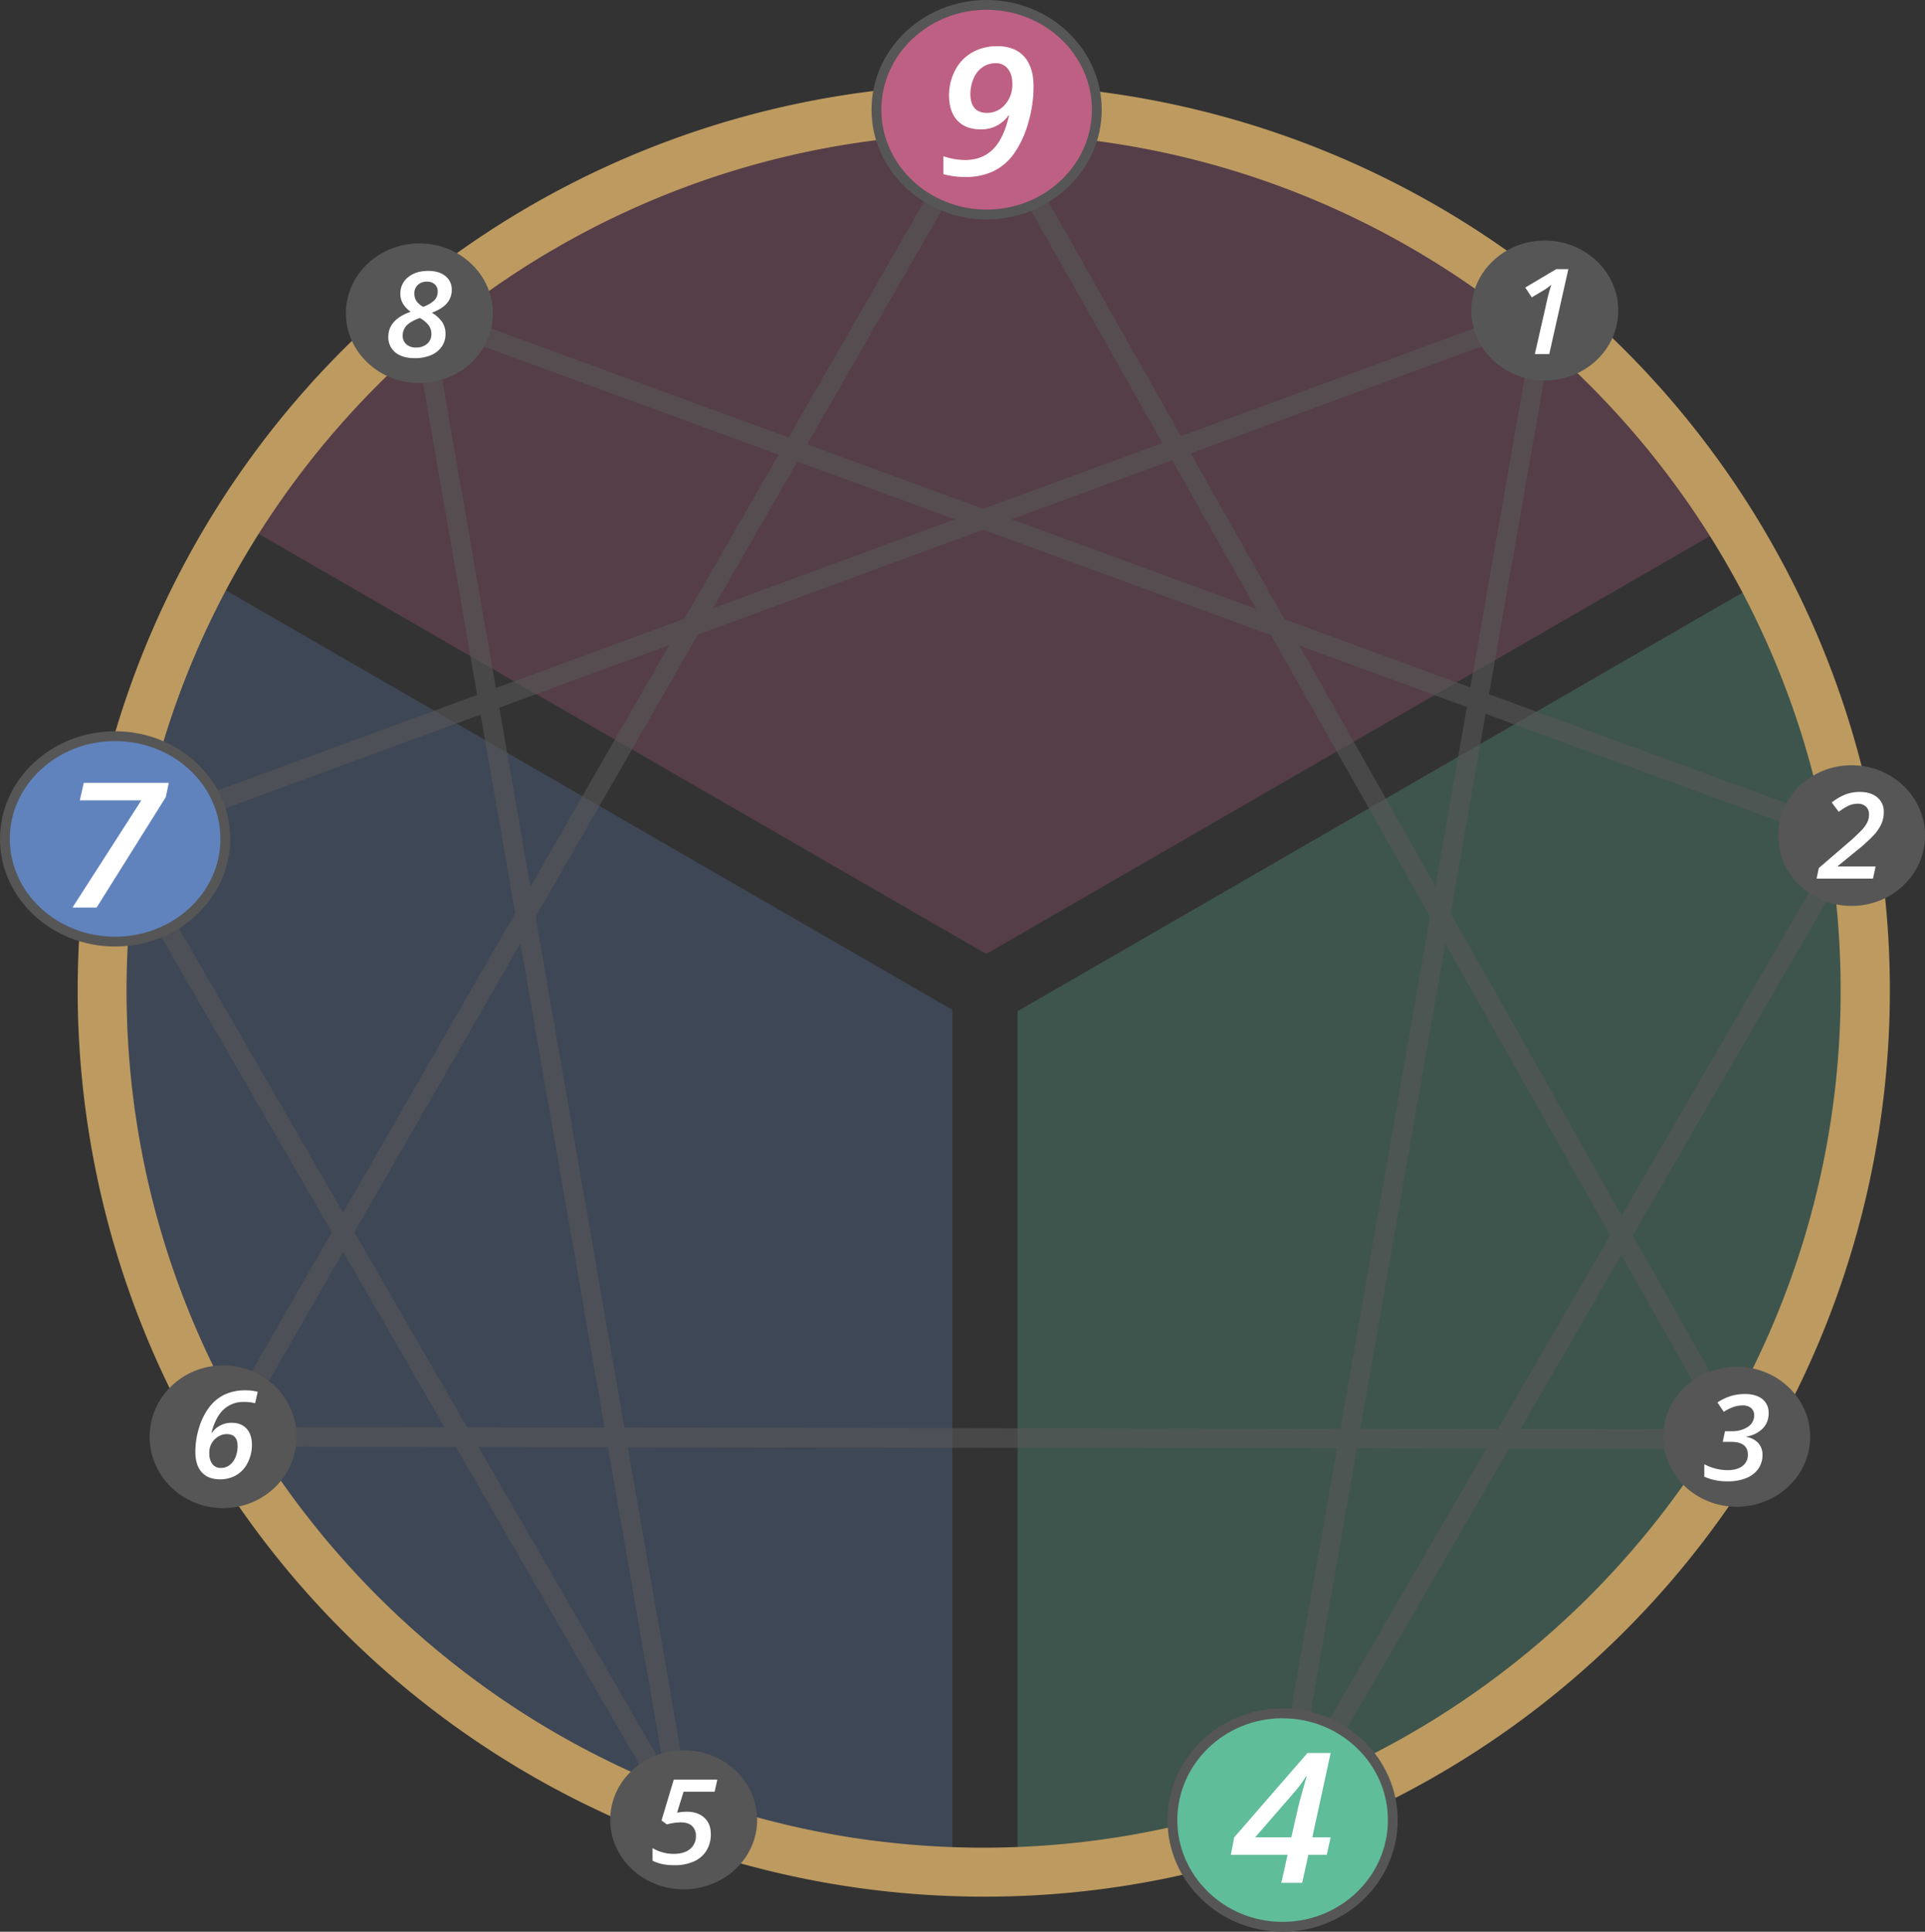 <svg id="Lines" xmlns="http://www.w3.org/2000/svg" viewBox="0 0 1178.95 1183.04"><rect x="0" y="0" width="1178.95" height="1183.04" fill="#333333" stroke="none"/><defs><style>.cls-1{opacity:0.25;}.cls-1,.cls-8{isolation:isolate;}.cls-2{fill:#60bd9a;}.cls-3{fill:#bd6083;}.cls-4{fill:#6083bd;}.cls-5{opacity:0.6;}.cls-6{fill:#565656;}.cls-7{fill:#bd9a60;}.cls-9{fill:#fff;}</style></defs><g class="cls-1"><path class="cls-2" d="M1064.55,885.9c-132.76,219.71-369.16,254.28-441.33,259.66V619.29l457-263.87C1167.5,522.9,1162.1,724.45,1064.55,885.9Z"/></g><g class="cls-1"><path class="cls-3" d="M1060.6,320.58,604,584.21l-459-265C299.49,66.6,629.52-12.93,882.12,141.58a536.06,536.06,0,0,1,178.47,179Z"/></g><g class="cls-1"><path class="cls-4" d="M583.22,618.41V1146C392,1137.34,218.44,1029.7,128.06,861.9,8,638.9,94.22,420.11,125.8,354.32L564,607.32Z"/></g><g class="cls-5"><g id="_1-4" data-name=" 1-4"><rect class="cls-6" x="396.75" y="647.31" width="938.35" height="12" transform="translate(72.9 1393.41) rotate(-80.06)"/></g><g id="_2-4" data-name=" 2-4"><rect class="cls-6" x="611.4" y="808.23" width="696.39" height="12" transform="translate(-226.15 1235.92) rotate(-59.89)"/></g><g id="_5-8" data-name=" 5-8"><rect class="cls-6" x="331.91" y="184.84" width="12" height="936.75" transform="translate(-106.87 67.52) rotate(-9.86)"/></g><g id="_5-7" data-name=" 5-7"><rect class="cls-6" x="238.47" y="466.84" width="12" height="694.37" transform="translate(-374.37 231.41) rotate(-30.01)"/></g><g id="_1-7" data-name=" 1-7"><rect class="cls-6" x="42.13" y="346.29" width="933.49" height="12" transform="translate(-90.32 197.3) rotate(-20.19)"/></g><g id="_3-6" data-name=" 3-6"><rect class="cls-6" x="593.9" y="416.82" width="12" height="927.7" transform="translate(-281.71 1479.18) rotate(-89.91)"/></g><g id="_3-9" data-name=" 3-9"><rect class="cls-6" x="827.41" y="6.75" width="12" height="934.8" transform="translate(-125.44 471.45) rotate(-29.48)"/></g><g id="_6-9" data-name=" 6-9"><rect class="cls-6" x="-98.6" y="467.43" width="937.04" height="12" transform="matrix(0.5, -0.87, 0.87, 0.5, -224.89, 558.19)"/></g><g id="_2-8" data-name=" 2-8"><rect class="cls-6" x="690" y="-114.41" width="12" height="933.61" transform="translate(125.62 884.62) rotate(-69.87)"/></g></g><path class="cls-7" d="M602.4,1161.55a555,555,0,0,1-216-1066.17,555,555,0,0,1,432,1022.56A551.41,551.41,0,0,1,602.4,1161.55Zm0-1079.78C313,81.77,77.51,317.23,77.51,606.66S313,1131.55,602.4,1131.55s524.89-235.47,524.89-524.89S891.83,81.77,602.4,81.77Z"/><g id="Small"><g id="cnGtrwEe8"><path class="cls-6" d="M991.09,190.17c0,23.67-20.15,42.87-45,42.87s-45-19.2-45-42.87,20.16-42.86,45-42.86S991.09,166.52,991.09,190.17Z"/></g><g class="cls-8"><path class="cls-9" d="M948.84,216.83H940l7.06-31a100.17,100.17,0,0,1,3.06-11.52,28.62,28.62,0,0,1-5,3.63l-7,4.16-4-6,19-11.28h7.4Z"/></g></g><g id="Small-2"><g id="j2O8mOdLj6"><path class="cls-6" d="M1179,511.72c0,23.78-20.16,43.08-45,43.08s-45-19.3-45-43.08,20.16-43.07,45-43.07S1179,488,1179,511.72Z"/></g><g class="cls-8"><path class="cls-9" d="M1147.11,538.06h-34.55l1.34-6.44,17.52-15.09a116.12,116.12,0,0,0,8.86-8.26,20.11,20.11,0,0,0,3.37-4.77,10.88,10.88,0,0,0,1-4.7,6.34,6.34,0,0,0-1.84-4.81,7.19,7.19,0,0,0-5.19-1.77,13.41,13.41,0,0,0-5.17,1.07,32,32,0,0,0-6.32,3.9l-4.27-5.72a31.61,31.61,0,0,1,8.59-5A24.82,24.82,0,0,1,1139,485q6.74,0,10.71,3.33a11.07,11.07,0,0,1,4,9,17.73,17.73,0,0,1-1.45,7.19,25.7,25.7,0,0,1-4.57,6.81,101.46,101.46,0,0,1-10.56,9.6l-11.57,9.44v.29h23.13Z"/></g></g><g id="Small-3"><g id="j2O8mOdLj6-2"><path class="cls-6" d="M1108.63,879.9c0,23.65-20.16,42.86-45,42.86s-45-19.21-45-42.86,20.16-42.86,45-42.86S1108.63,856.21,1108.63,879.9Z"/></g><g class="cls-8"><path class="cls-9" d="M1083.18,865.52a12.88,12.88,0,0,1-3.69,9.39,18,18,0,0,1-10,4.88V880a12.38,12.38,0,0,1,7.34,3.77,10.55,10.55,0,0,1,2.6,7.29,14.41,14.41,0,0,1-2.55,8.41,16.3,16.3,0,0,1-7.34,5.71,29,29,0,0,1-11.37,2,33.62,33.62,0,0,1-14.38-2.81v-7.65a28.3,28.3,0,0,0,6.93,2.69,30.1,30.1,0,0,0,7.3.94q5.87,0,9.15-2.54a8.37,8.37,0,0,0,3.29-7q0-7.8-10.39-7.79h-5l1.38-6.52h4a17.3,17.3,0,0,0,10-2.65,8.19,8.19,0,0,0,3.87-7.09,5.59,5.59,0,0,0-1.85-4.43,7.65,7.65,0,0,0-5.21-1.62,17.48,17.48,0,0,0-5.48.91,27.14,27.14,0,0,0-6.07,3l-3.88-5.73a33.12,33.12,0,0,1,8.42-4,30,30,0,0,1,8.46-1.16q6.84,0,10.69,3.15A10.51,10.51,0,0,1,1083.18,865.52Z"/></g></g><g id="Small-4"><g id="j2O8mOdLj6-3"><path class="cls-6" d="M830.51,1114.69c0,24-20.16,43.56-45,43.56s-45-19.52-45-43.56,20.16-43.57,45-43.57S830.51,1090.64,830.51,1114.69Z"/></g><g class="cls-8"><path class="cls-9" d="M803.54,1128.84h-7.49l-2.53,11.46H785l2.57-11.46H764.39l1.38-7.13,29.91-34.42h9.46l-7.49,34.42h7.49Zm-14.45-7.13,2.53-11.17q1.15-4.92,3.72-13.63H795a51.57,51.57,0,0,1-5,6.72l-15.72,18.08Z"/></g></g><g id="Small-5"><g id="bOwZDhFv1"><path class="cls-6" d="M463.72,1114.49c0,23.5-20.15,42.58-45,42.58s-45-19.08-45-42.58,20.16-42.57,45-42.57S463.72,1091,463.72,1114.49Z"/></g><g class="cls-8"><path class="cls-9" d="M420.52,1109.53q6.78,0,10.81,3.66t4,10.09a18.86,18.86,0,0,1-2.62,10,17.28,17.28,0,0,1-7.64,6.66,28.57,28.57,0,0,1-12.14,2.35q-8,0-13.29-2.79v-7.67a25.8,25.8,0,0,0,12.81,3.53q6.48,0,10.11-2.93a9.89,9.89,0,0,0,3.63-8.13,7.88,7.88,0,0,0-2.32-6q-2.33-2.25-7-2.25a34.78,34.78,0,0,0-8.43,1.24l-3.3-2.4,7.5-25h26.7l-1.68,7.38h-19l-4,12.87A33,33,0,0,1,420.52,1109.53Z"/></g></g><g id="Small-6"><g id="bOwZDhFv1-2"><path class="cls-6" d="M181.64,879.9c0,24.13-20.16,43.71-45,43.71s-45-19.58-45-43.71,20.16-43.71,45-43.71S181.64,855.75,181.64,879.9Z"/></g><g class="cls-8"><path class="cls-9" d="M119.65,889.1a49.38,49.38,0,0,1,2.26-14.73,39.94,39.94,0,0,1,6.17-12.45,25.83,25.83,0,0,1,9.38-7.8,29,29,0,0,1,12.8-2.65,27.86,27.86,0,0,1,7.58.91l-1.6,7a24.33,24.33,0,0,0-6.77-.8,17.52,17.52,0,0,0-12.59,4.7q-4.94,4.7-7.37,14.24h.23a14.58,14.58,0,0,1,12.18-6.17q5.84,0,9.1,3.59t3.27,9.87a23.73,23.73,0,0,1-2.56,10.92,18,18,0,0,1-6.93,7.64,19.39,19.39,0,0,1-10.09,2.6q-7.25,0-11.16-4.36T119.65,889.1ZM135.31,899a8.59,8.59,0,0,0,5.34-1.76,11.34,11.34,0,0,0,3.59-4.88,17.88,17.88,0,0,0,1.27-6.82q0-7.26-6.65-7.26a9.23,9.23,0,0,0-3.57.69,11.77,11.77,0,0,0-2.95,1.74,11.5,11.5,0,0,0-2.19,2.34,11.65,11.65,0,0,0-1.46,3,12,12,0,0,0-.48,4.11,10.31,10.31,0,0,0,1.85,6.43A6.2,6.2,0,0,0,135.31,899Z"/></g></g><g id="Small-7"><g id="bOwZDhFv1-3"><path class="cls-6" d="M115.47,513.75c0,23.15-20.16,41.94-45,41.94s-45-18.79-45-41.94,20.16-41.94,45-41.94S115.47,490.61,115.47,513.75Z"/></g><g class="cls-8"><path class="cls-9" d="M53.11,541.77,81.19,498H56.09l1.6-7.14H92.41l-1.23,5.85-28.24,45Z"/></g></g><g id="Small-8"><g id="cnGtrwEe8-2"><path class="cls-6" d="M301.85,191.83c0,23.61-20.16,42.77-45,42.77s-45-19.16-45-42.77,20.16-42.77,45-42.77S301.85,168.23,301.85,191.83Z"/></g><g class="cls-8"><path class="cls-9" d="M262.24,165.91q6.67,0,10.55,3.16a10.38,10.38,0,0,1,3.88,8.48,12.2,12.2,0,0,1-2.95,8.15q-2.94,3.47-9.24,5.81a19.58,19.58,0,0,1,6.43,5.87,13.19,13.19,0,0,1,1.95,7.16,13.38,13.38,0,0,1-2.29,7.68,14.94,14.94,0,0,1-6.54,5.26,25.05,25.05,0,0,1-10.1,1.86q-7.58,0-11.84-3.55a11.77,11.77,0,0,1-4.27-9.52q0-10.53,13.72-15.33a16.68,16.68,0,0,1-4.86-5.15A11.62,11.62,0,0,1,245.2,180a12.59,12.59,0,0,1,4.74-10.24Q254.67,165.9,262.24,165.91Zm-5.11,28.86q-5.55,1.92-8,4.49a8.7,8.7,0,0,0-2.5,6.27,6.81,6.81,0,0,0,2.2,5.29,8.44,8.44,0,0,0,5.89,2,10.08,10.08,0,0,0,6.88-2.27,7.52,7.52,0,0,0,2.59-5.93,8.93,8.93,0,0,0-1.81-5.6A16.58,16.58,0,0,0,257.13,194.77Zm4.36-22.29a7.88,7.88,0,0,0-5.59,2,6.89,6.89,0,0,0-2.12,5.26,7.82,7.82,0,0,0,1.45,4.86,12.55,12.55,0,0,0,3.88,3.3,18.72,18.72,0,0,0,6.62-3.72,7.36,7.36,0,0,0,2.33-5.58,5.76,5.76,0,0,0-1.79-4.49A6.86,6.86,0,0,0,261.49,172.48Z"/></g></g><g id="Small-9"><g id="cnGtrwEe8-3"><path class="cls-6" d="M648.13,68.09c0,23.62-20.16,42.78-45,42.78s-45-19.16-45-42.78,20.16-42.79,45-42.79S648.13,44.48,648.13,68.09Z"/></g><g class="cls-8"><path class="cls-9" d="M622.32,58.7a52.57,52.57,0,0,1-2.16,14.72,41.09,41.09,0,0,1-5.69,12.4A22.44,22.44,0,0,1,606,93.17a26.08,26.08,0,0,1-11.58,2.4,32.55,32.55,0,0,1-9-1.14V87.08a27.32,27.32,0,0,0,8.8,1.53,15.49,15.49,0,0,0,11.41-4.37q4.41-4.36,6.61-13.82h-.23a13.43,13.43,0,0,1-11.37,5.69q-6.15,0-9.53-3.63t-3.38-10.23A21.68,21.68,0,0,1,590.32,52a17.66,17.66,0,0,1,7-7.26,20.22,20.22,0,0,1,10.23-2.54q7.17,0,11,4.24T622.32,58.7Zm-15.48-9.59a9.19,9.19,0,0,0-5.42,1.67,10.69,10.69,0,0,0-3.64,4.62,16,16,0,0,0-1.27,6.36,8.33,8.33,0,0,0,1.72,5.68,6.3,6.3,0,0,0,5,2,9.59,9.59,0,0,0,7.38-3.33,12.25,12.25,0,0,0,3-8.53,9.71,9.71,0,0,0-1.79-6.13A6,6,0,0,0,606.84,49.11Z"/></g></g><g id="Medium"><g id="j2O8mOdLj6-4"><path class="cls-2" d="M853,1114.69c0,36.06-30.24,65.35-67.49,65.35S718,1150.75,718,1114.69s30.24-65.36,67.48-65.36S853,1078.61,853,1114.69Z"/><path class="cls-6" d="M785.52,1183c-38.86,0-70.48-30.66-70.48-68.35s31.62-68.36,70.48-68.36S856,1077,856,1114.69,824.39,1183,785.52,1183Zm0-130.71c-35.55,0-64.48,28-64.48,62.36S750,1177,785.52,1177s64.49-28,64.49-62.35S821.08,1052.33,785.52,1052.33Z"/></g><g class="cls-8"><path class="cls-9" d="M812.54,1135.91H801.31l-3.8,17.2H784.72l3.85-17.2H753.82l2.06-10.68,44.87-51.65h14.19l-11.23,51.65h11.23Zm-21.68-10.68,3.8-16.77q1.74-7.37,5.59-20.45h-.45a76.87,76.87,0,0,1-7.54,10.09l-23.58,27.13Z"/></g></g><g id="Medium-2"><g id="bOwZDhFv1-4"><path class="cls-4" d="M138,513.75c0,34.73-30.24,62.91-67.49,62.91S3,548.48,3,513.75s30.24-62.91,67.48-62.91S138,479,138,513.75Z"/><path class="cls-6" d="M70.48,579.66C31.62,579.66,0,550.09,0,513.75s31.62-65.91,70.48-65.91S141,477.41,141,513.75,109.35,579.66,70.48,579.66Zm0-125.82C34.93,453.84,6,480.72,6,513.75s28.93,59.91,64.48,59.91S135,546.78,135,513.75,106,453.84,70.48,453.84Z"/></g><g class="cls-8"><path class="cls-9" d="M44.41,555.79l42.14-65.64H48.88l2.41-10.71h52.07l-1.84,8.78L59.17,555.79Z"/></g></g><g id="Medium-3"><g id="cnGtrwEe8-4"><path class="cls-3" d="M671.74,67.18c0,35.43-30.23,64.18-67.48,64.18s-67.49-28.75-67.49-64.18S567,3,604.22,3,671.74,31.76,671.74,67.18Z"/><path class="cls-6" d="M604.26,134.36c-38.87,0-70.49-30.14-70.49-67.18S565.37,0,604.22,0s70.52,30.14,70.52,67.18S643.12,134.36,604.26,134.36ZM604.22,6c-35.54,0-64.45,27.45-64.45,61.18s28.93,61.18,64.49,61.18,64.48-27.45,64.48-61.18S639.8,6,604.22,6Z"/></g><g class="cls-8"><path class="cls-9" d="M633,53.1a78.92,78.92,0,0,1-3.24,22.09,61.51,61.51,0,0,1-8.54,18.59,33.51,33.51,0,0,1-12.64,11,39.09,39.09,0,0,1-17.37,3.6,48.81,48.81,0,0,1-13.42-1.71v-11A41,41,0,0,0,591,98q10.51,0,17.12-6.55T618,70.69h-.34a20.14,20.14,0,0,1-17.06,8.52q-9.23,0-14.29-5.43t-5.07-15.35A32.37,32.37,0,0,1,585,43a26.5,26.5,0,0,1,10.43-10.9,30.49,30.49,0,0,1,15.36-3.81q10.74,0,16.47,6.37T633,53.1ZM609.81,38.72a13.79,13.79,0,0,0-8.14,2.5,16,16,0,0,0-5.45,6.93,23.86,23.86,0,0,0-1.9,9.54q0,5.6,2.57,8.52t7.5,2.93a14.36,14.36,0,0,0,11.07-5A18.33,18.33,0,0,0,620,51.35q0-5.76-2.69-9.19A9,9,0,0,0,609.81,38.72Z"/></g></g></svg>